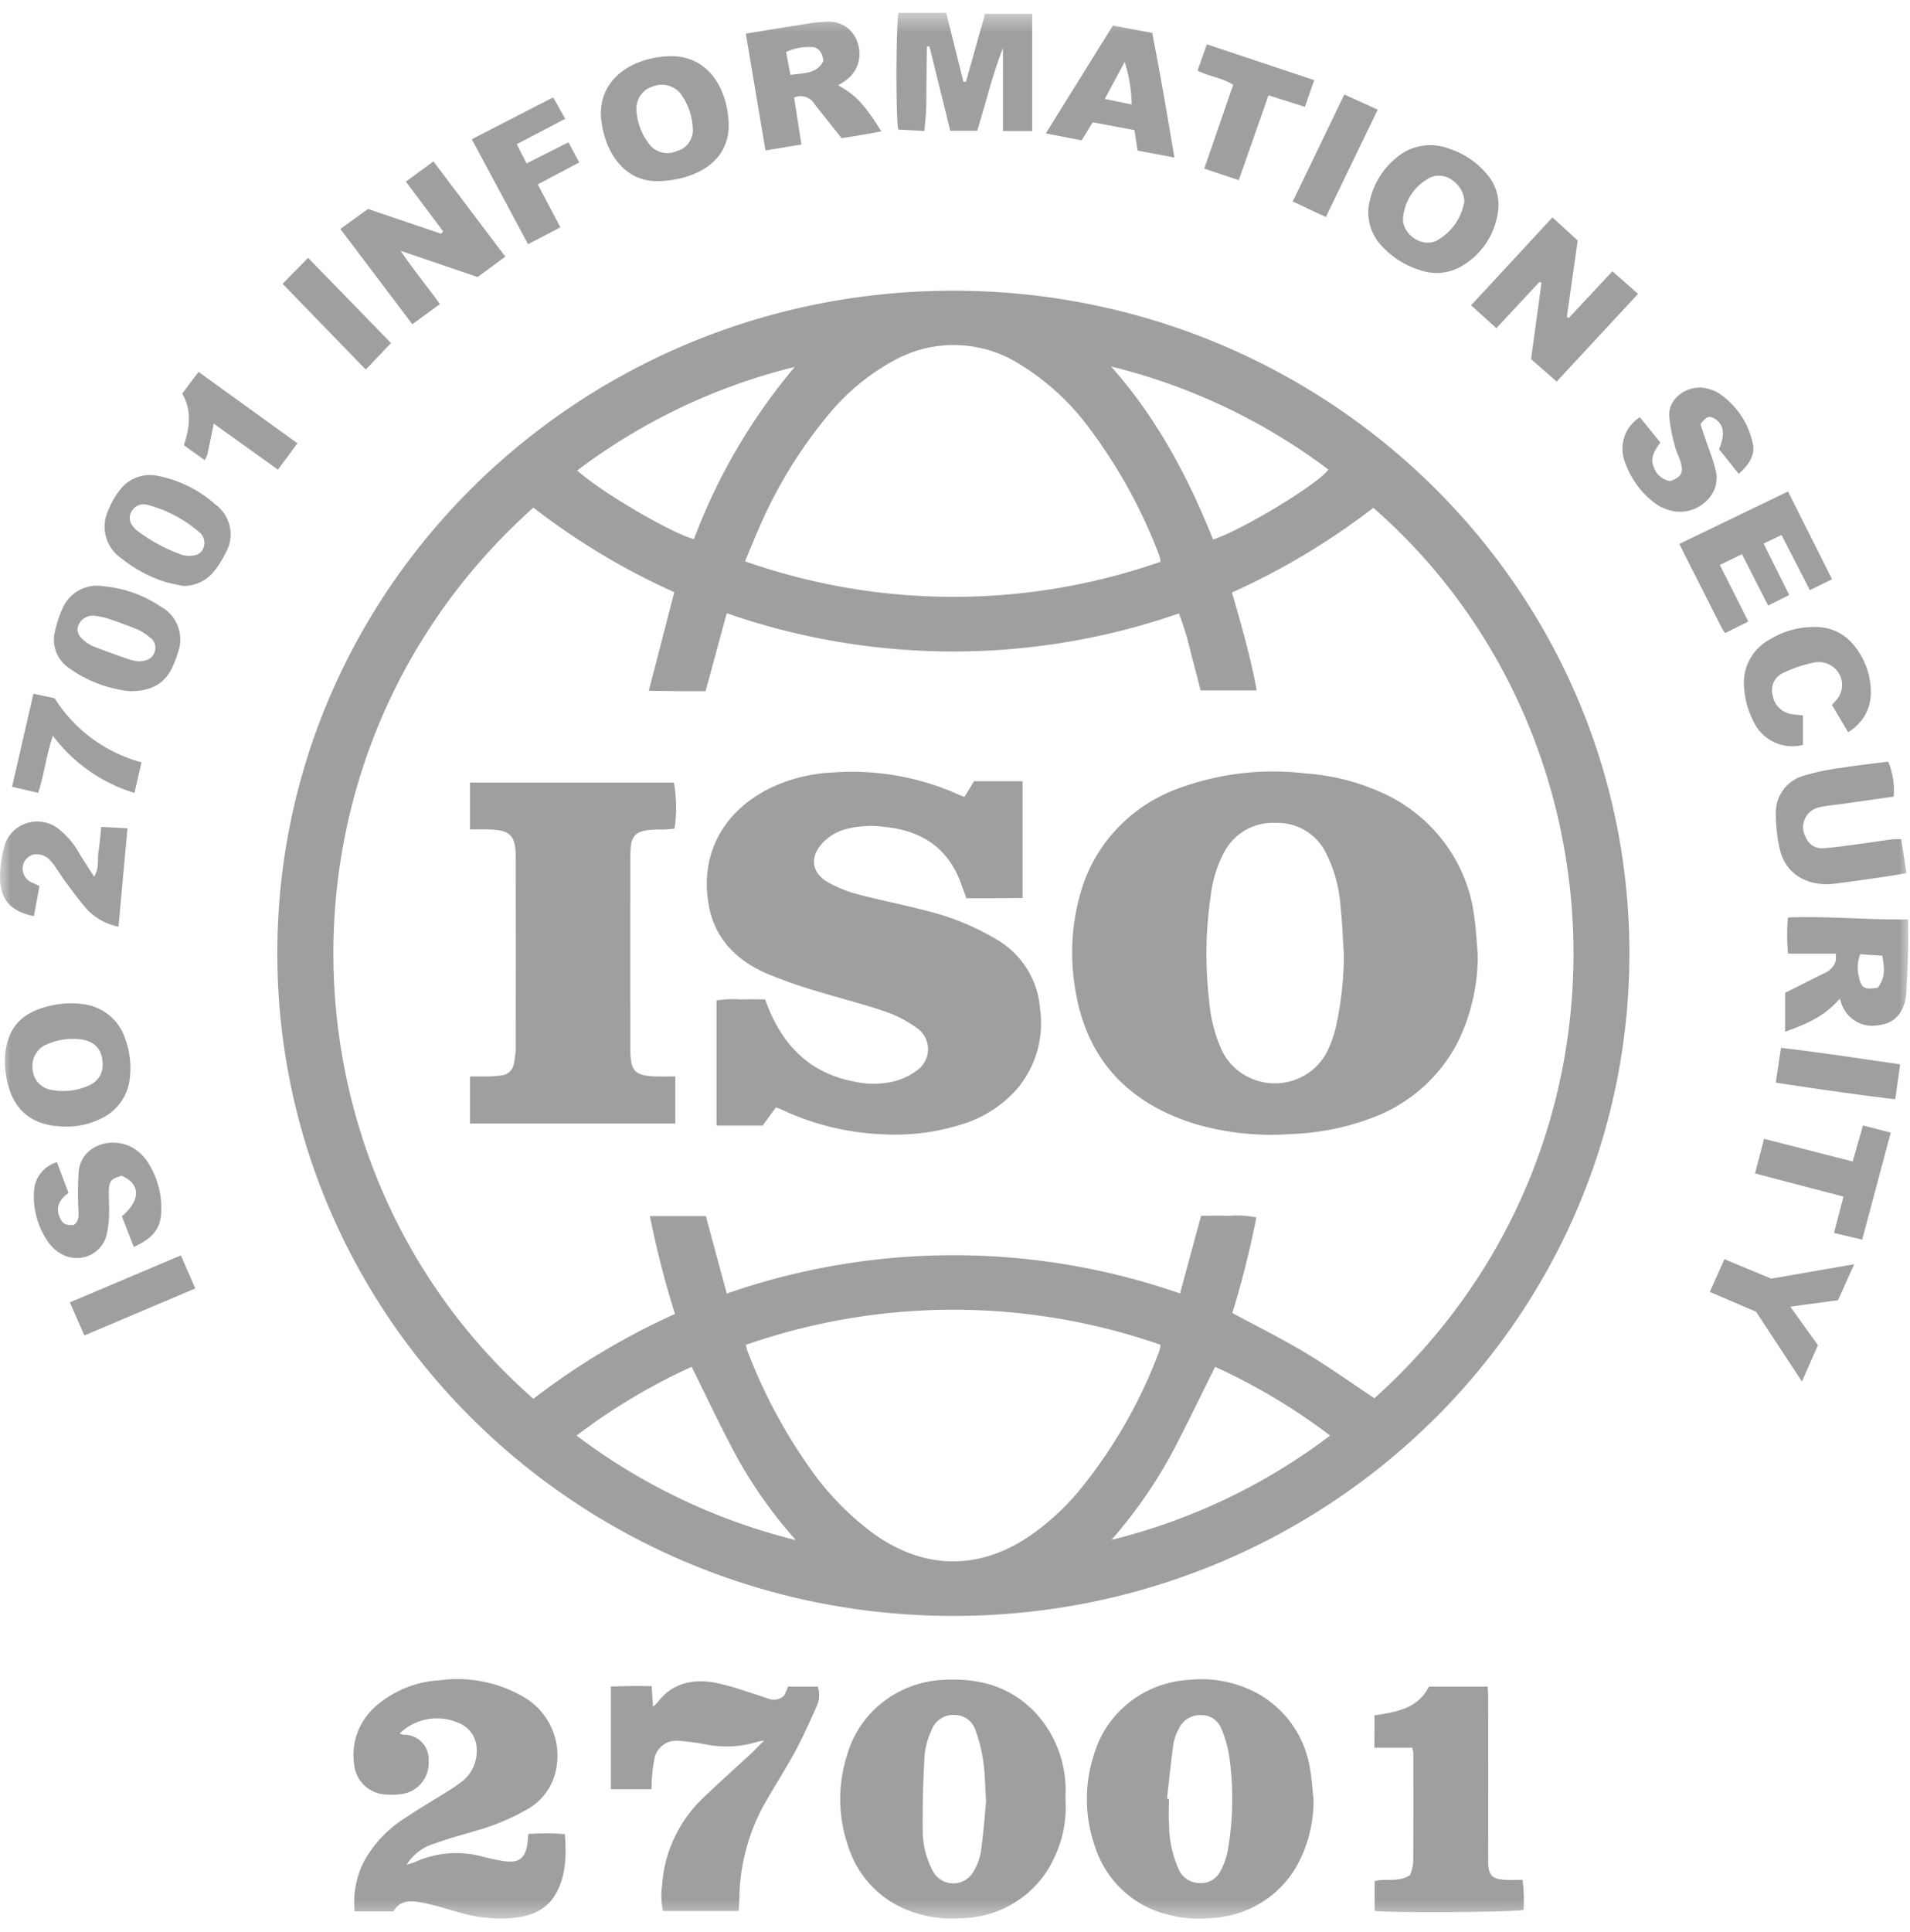 <svg xmlns="http://www.w3.org/2000/svg" width="88" height="89" fill="none"><g clip-path="url(#a)"><mask id="b" width="88" height="89" x="0" y="0" maskUnits="userSpaceOnUse" style="mask-type:luminance"><path fill="#fff" d="M88 .5H0v88h88V.5z"/></mask><g fill="#0E1112" fill-opacity=".4" mask="url(#b)"><path d="M43.955 13.39c17.202.017 31.133 13.693 31.117 30.548-.016 16.855-13.975 30.505-31.177 30.49C26.714 74.41 12.79 60.766 12.777 43.93c-.016-16.851 13.912-30.524 31.11-30.54h.068zM33.484 59.58a31.8 31.8 0 0 1 20.884-.005l.97-3.578c.449 0 .859-.01 1.272.003a4.69 4.69 0 0 1 1.274.073 43.29 43.29 0 0 1-1.107 4.402c1.15.622 2.294 1.186 3.38 1.84 1.087.653 2.116 1.389 3.167 2.087 12.628-11.339 11.84-30.624-.05-41.013a32.516 32.516 0 0 1-6.513 3.9c.44 1.531.862 2.998 1.14 4.51h-2.586c-.158-.61-.301-1.192-.46-1.77a12.362 12.362 0 0 0-.54-1.774 31.746 31.746 0 0 1-20.831-.011l-.975 3.59h-1.274c-.42-.004-.841-.011-1.342-.018l1.174-4.54a31.918 31.918 0 0 1-6.492-3.896c-12.549 11.212-12.02 30.496 0 41.047a32.812 32.812 0 0 1 6.524-3.908 43.007 43.007 0 0 1-1.155-4.506h2.578l.962 3.566zm19.99-33.708a2.358 2.358 0 0 0-.064-.295 23.878 23.878 0 0 0-3.221-5.854 11.316 11.316 0 0 0-3.215-2.951 5.676 5.676 0 0 0-5.81-.156 10.282 10.282 0 0 0-3.028 2.524 21.486 21.486 0 0 0-3.24 5.355c-.191.432-.365.87-.569 1.358a28.97 28.97 0 0 0 19.146.02zM34.357 61.945c.044.146.062.231.093.31a24.228 24.228 0 0 0 2.937 5.468 12.874 12.874 0 0 0 2.876 2.924c2.335 1.67 4.868 1.691 7.227.064a11.433 11.433 0 0 0 2.17-1.98 22.619 22.619 0 0 0 3.758-6.517c.025-.09.041-.183.05-.276a29.038 29.038 0 0 0-19.11.007zm16.853 8.978a27.587 27.587 0 0 0 10.073-4.802 27.569 27.569 0 0 0-5.298-3.164c-.715 1.427-1.372 2.82-2.101 4.174a22.02 22.02 0 0 1-2.674 3.792zm-14.543.01a20.847 20.847 0 0 1-2.687-3.772c-.744-1.365-1.4-2.775-2.114-4.206a27.636 27.636 0 0 0-5.302 3.166 27.765 27.765 0 0 0 10.103 4.813zM55.892 24.85c1.377-.455 4.832-2.553 5.313-3.221a27.532 27.532 0 0 0-10.016-4.749c2.1 2.356 3.538 5.067 4.703 7.97zM36.617 16.9a27.494 27.494 0 0 0-10.023 4.77c1.067.972 4.37 2.913 5.378 3.159a27.097 27.097 0 0 1 4.645-7.929zM60.52 82.904a6.227 6.227 0 0 1-.59 2.679c-.741 1.623-2.356 2.693-4.169 2.764a5.681 5.681 0 0 1-1.929-.154 4.697 4.697 0 0 1-3.382-3.142 6.626 6.626 0 0 1-.021-4.32c.59-1.902 2.326-3.242 4.35-3.358a5.425 5.425 0 0 1 3.134.61 4.803 4.803 0 0 1 2.419 3.349c.105.514.129 1.047.188 1.572zm-6.753-.06.09.008c0 .405-.026.813.006 1.216.006.708.16 1.404.452 2.052.167.364.534.602.94.613a1.02 1.02 0 0 0 1-.597c.145-.283.25-.584.312-.895a13.95 13.95 0 0 0 .08-4.264 5.474 5.474 0 0 0-.36-1.32.98.98 0 0 0-.949-.661 1.08 1.08 0 0 0-1.03.638 2.172 2.172 0 0 0-.247.695c-.116.838-.2 1.677-.294 2.516zm-4.676.056a5.376 5.376 0 0 1-.546 2.722c-.773 1.651-2.451 2.714-4.304 2.732a5.508 5.508 0 0 1-2.433-.377 4.678 4.678 0 0 1-2.723-2.915 6.668 6.668 0 0 1-.044-4.27c.585-1.986 2.415-3.371 4.524-3.424 1.649-.08 3.097.362 4.222 1.61a5.22 5.22 0 0 1 1.297 3.13c.025.26.007.527.007.792zm-3.658.096c-.048-.747-.05-1.316-.132-1.87a7.056 7.056 0 0 0-.357-1.43 1.012 1.012 0 0 0-.98-.707 1.056 1.056 0 0 0-1.045.702 3.574 3.574 0 0 0-.316 1.113 47.09 47.09 0 0 0-.09 3.431 3.962 3.962 0 0 0 .44 1.893 1.067 1.067 0 0 0 1.912.047 2.57 2.57 0 0 0 .336-.94c.11-.804.169-1.611.229-2.24h.003zm-27.022-3.152c.06.025.123.043.187.057A1.128 1.128 0 0 1 19.752 81c0 .037 0 .074-.004.11a1.44 1.44 0 0 1-1.168 1.51 3.35 3.35 0 0 1-.755.036 1.538 1.538 0 0 1-1.51-1.399c-.146-1 .23-2.005 1.004-2.675a4.897 4.897 0 0 1 2.945-1.191 6.054 6.054 0 0 1 3.803.736 3.127 3.127 0 0 1 1.51 3.553 2.671 2.671 0 0 1-1.32 1.675c-.75.427-1.551.756-2.386.983-.602.182-1.214.342-1.803.559a2.298 2.298 0 0 0-1.332.984 3.23 3.23 0 0 0 .348-.103 4.64 4.64 0 0 1 3.11-.275c.33.089.666.16 1.004.215.73.106 1.023-.13 1.11-.866.013-.105.018-.21.035-.382.56-.037 1.123-.036 1.683.007.066.962.066 1.884-.415 2.741-.448.802-1.221 1.06-2.08 1.133a6.826 6.826 0 0 1-2.454-.29c-.52-.146-1.037-.31-1.565-.416-.52-.105-1.06-.17-1.384.391h-1.79c-.079-.8.074-1.607.444-2.325a5.588 5.588 0 0 1 1.95-2.02c.608-.41 1.247-.779 1.867-1.17.23-.138.454-.29.666-.453a1.76 1.76 0 0 0 .697-1.483 1.292 1.292 0 0 0-.806-1.216 2.472 2.472 0 0 0-2.745.475zm11.616-2.184c.022.339.038.609.058.947.07-.055.14-.118.201-.183.668-.895 1.6-1.104 2.642-.927a12.97 12.97 0 0 1 1.553.44c.309.092.616.197.92.302.253.1.54.04.732-.146l.181-.412h1.364c.097.291.082.606-.041.887-.318.709-.632 1.422-1.002 2.105-.473.87-1.018 1.706-1.502 2.572a9.256 9.256 0 0 0-1.069 4.227c-.007.173-.018.345-.029.548h-3.489a3.373 3.373 0 0 1-.038-1.207 6.1 6.1 0 0 1 1.883-3.998c.733-.706 1.495-1.382 2.241-2.073.167-.157.321-.326.574-.582-.215.049-.305.06-.39.088a4.787 4.787 0 0 1-2.298.096 10.985 10.985 0 0 0-1.228-.162 1.027 1.027 0 0 0-1.149.882l-.001.014a5.59 5.59 0 0 0-.098.786c-.017.17-.017.345-.028.544h-1.869V77.68c.31-.008.61-.018.91-.024l.972.002zm33.298 1.35c1.004-.156 2.002-.304 2.512-1.328h2.707c.009.196.022.382.023.57.002 2.4.002 4.803 0 7.203 0 .124-.003.247 0 .371.019.54.19.72.752.754.266.016.535.004.83.004.059.46.073.924.046 1.386-.43.105-5.973.14-6.86.048v-1.37c.497-.157 1.074.078 1.636-.283.073-.189.12-.384.142-.583.014-1.677.009-3.355.007-5.031a1.375 1.375 0 0 0-.056-.256h-1.74l.002-1.485zM43.593.589l.795 3.177.116-.002.88-3.125h2.174v5.4H46.21V2.217c-.49 1.235-.786 2.522-1.187 3.806h-1.24l-.96-3.886-.115.003c-.005.315-.013.63-.016.944l-.01.955c-.003.336.002.672-.012 1.008-.014.313-.05.626-.082.986l-1.199-.064c-.118-.385-.114-4.565.002-5.38h2.203zm28.128 16.985-1.18-1.035.481-3.515-.094-.039-1.985 2.13-1.165-1.052 3.749-4.05 1.163 1.063-.5 3.52.09.048 2.008-2.148 1.183 1.039-3.75 4.039zm-51.305-6.918L18.7 8.366l1.27-.933 3.311 4.388-1.274.939-3.549-1.207c.606.897 1.225 1.637 1.81 2.453l-1.27.928-3.316-4.388 1.274-.924 3.367 1.143.093-.109zm64.347 35.348c-.635.702-1.203 1.047-2.517 1.516v-1.793l1.766-.886a.902.902 0 0 0 .57-.595c.009-.107.01-.214.002-.322h-2.2a8.395 8.395 0 0 1-.007-1.668c1.856-.064 3.678.114 5.538.091 0 .533.009 1.006-.002 1.48-.015.582-.047 1.164-.075 1.745-.005.105-.007.211-.023.316-.118.793-.55 1.254-1.241 1.325a1.496 1.496 0 0 1-1.74-1.015 3.875 3.875 0 0 0-.07-.194zm1.756-.512c.3-.425.342-.734.202-1.474l-1.016-.066c-.122.317-.147.66-.071.99.114.568.25.657.885.55zM34.362 1.549c.981-.16 1.9-.313 2.821-.455.301-.054.606-.084.911-.091a1.364 1.364 0 0 1 1.424.99 1.503 1.503 0 0 1-.586 1.735c-.098.068-.2.128-.316.201.82.459 1.184.846 1.993 2.121-.31.057-.603.114-.897.164-.3.051-.602.096-.938.149-.415-.523-.836-1.049-1.253-1.577a.732.732 0 0 0-.933-.29l.337 2.16-1.658.272-.905-5.38zm3.572 1.26c-.05-.434-.248-.665-.602-.642a2.463 2.463 0 0 0-1.116.228l.201 1.054c.615-.092 1.216-.037 1.517-.64zM27.681 5.25c.01-1.849 1.735-2.626 3.175-2.661 1.795-.045 2.666 1.527 2.716 3.097.055 1.742-1.486 2.6-3.218 2.657-1.659.056-2.59-1.477-2.673-3.093zm4.237.665a2.931 2.931 0 0 0-.543-1.577 1.113 1.113 0 0 0-1.302-.354 1.055 1.055 0 0 0-.75 1.053 2.78 2.78 0 0 0 .597 1.61c.294.383.818.51 1.261.312a.996.996 0 0 0 .737-1.044zM69.041 9.5a3.414 3.414 0 0 1-1.813 2.822 2.27 2.27 0 0 1-1.785.125 3.946 3.946 0 0 1-1.76-1.094 2.24 2.24 0 0 1-.559-2.167 3.541 3.541 0 0 1 1.156-1.874 2.408 2.408 0 0 1 2.471-.47c.69.222 1.3.632 1.758 1.183.358.411.546.935.532 1.474zm-1.575-.21c0-.769-.91-1.52-1.673-1.057A2.312 2.312 0 0 0 64.646 10c-.08.775.866 1.435 1.552 1.08a2.54 2.54 0 0 0 1.268-1.79zM3.008 51.885c-1.424 0-2.335-.667-2.647-1.96-.12-.46-.16-.936-.118-1.41.136-1.204.766-1.866 1.967-2.163a4.103 4.103 0 0 1 1.55-.11c.943.09 1.738.727 2.013 1.616.207.569.28 1.175.21 1.776a2.31 2.31 0 0 1-1.416 1.925c-.486.23-1.02.342-1.559.326zm.416-4.034a2.941 2.941 0 0 0-1.406.316 1.09 1.09 0 0 0-.507 1.142c.05.457.407.825.87.894a2.887 2.887 0 0 0 1.69-.196 1.02 1.02 0 0 0 .657-1.056c-.032-.716-.48-1.096-1.304-1.1zm84.414-7.634c-.397.066-.745.128-1.095.178-.748.107-1.497.219-2.247.31-1.081.133-2.24-.345-2.509-1.652a7.391 7.391 0 0 1-.169-1.572 1.76 1.76 0 0 1 1.252-1.744c.566-.17 1.147-.293 1.735-.366.727-.117 1.46-.197 2.192-.293a3.49 3.49 0 0 1 .252 1.614c-.77.11-1.55.219-2.332.33-.339.049-.682.074-1.014.147a.939.939 0 0 0-.822 1.048c.015.114.05.223.107.324a.802.802 0 0 0 .85.526c.466-.037.928-.1 1.393-.162.588-.078 1.175-.17 1.763-.248.133-.01.265-.01.4-.002l.245 1.562zm-6.373-12.325-1.205-2.366-1.022.494 1.312 2.606-1.063.532a1.794 1.794 0 0 1-.138-.192c-.65-1.282-1.296-2.564-1.978-3.911l5.008-2.418 2.03 4.04-1.021.506-1.307-2.539-.827.393 1.181 2.368-.97.487zm-1.355-6.067-.91-1.133c.3-.7.223-1.164-.216-1.415-.243-.139-.352-.1-.64.256l.24.716c.148.436.322.864.434 1.307.182.556.01 1.165-.437 1.552a1.73 1.73 0 0 1-1.763.36 2.18 2.18 0 0 1-.655-.356 4.031 4.031 0 0 1-1.336-1.952 1.71 1.71 0 0 1 .726-1.944l.944 1.165c-.253.357-.501.718-.29 1.166a.943.943 0 0 0 .752.613c.485-.183.608-.375.488-.828-.072-.272-.216-.526-.283-.798a8.043 8.043 0 0 1-.256-1.342c-.065-.904.924-1.513 1.75-1.295.194.043.377.12.544.224a3.688 3.688 0 0 1 1.56 2.333c.093.474-.125.901-.651 1.37zM2.624 53.528l.533 1.418c-.405.297-.624.65-.394 1.143.135.288.234.345.637.333.29-.219.21-.528.207-.825-.025-.544-.018-1.09.016-1.632.127-1.3 1.717-1.696 2.664-.987.203.148.376.33.512.539.49.75.705 1.642.611 2.53-.087.704-.586 1.086-1.246 1.388l-.548-1.417c.876-.741.865-1.484-.01-1.865-.48.139-.573.231-.59.68-.012.351.026.707.01 1.059a4.723 4.723 0 0 1-.116.995c-.185.742-.947 1.197-1.706 1.017a1.465 1.465 0 0 1-.49-.22 1.776 1.776 0 0 1-.495-.48 3.672 3.672 0 0 1-.642-2.466 1.478 1.478 0 0 1 1.047-1.21zM54.106 7.255l-1.694-.32c-.055-.348-.098-.638-.145-.942l-1.922-.359-.508.83-1.653-.32 3.09-4.967 1.813.338c.368 1.883.691 3.765 1.02 5.74zM52.138 4.81a6.604 6.604 0 0 0-.321-1.959L50.9 4.557l1.238.252zM8.433 26.987c-.295-.067-.598-.112-.887-.206a6.164 6.164 0 0 1-1.925-1.044 1.77 1.77 0 0 1-.62-2.26c.123-.31.29-.605.495-.872a1.736 1.736 0 0 1 1.809-.678 5.564 5.564 0 0 1 2.614 1.304c.712.522.915 1.48.474 2.238a4.39 4.39 0 0 1-.568.89 1.798 1.798 0 0 1-1.392.628zm.211-1.388c.397.014.615-.091.718-.336a.631.631 0 0 0-.2-.767 5.958 5.958 0 0 0-2.35-1.239.63.63 0 0 0-.746.294.588.588 0 0 0 .06.691c.05.073.112.137.183.192a7.565 7.565 0 0 0 2.066 1.117c.088.025.178.04.269.048zm74.423 7.351v1.36a1.967 1.967 0 0 1-2.256-1.038 4.037 4.037 0 0 1-.457-1.622 2.268 2.268 0 0 1 1.21-2.21 3.842 3.842 0 0 1 2.112-.56c.623 0 1.216.26 1.63.715.61.667.927 1.542.885 2.436-.036.7-.43 1.335-1.045 1.692l-.742-1.257c.069-.076.13-.138.187-.204.4-.432.368-1.099-.071-1.492a1.09 1.09 0 0 0-.867-.266 5.886 5.886 0 0 0-1.476.48.873.873 0 0 0-.497 1.066c.071.434.42.772.862.84.154.028.316.035.525.06zM5.98 31.835a5.816 5.816 0 0 1-2.8-1.065 1.567 1.567 0 0 1-.648-1.682c.078-.378.2-.746.363-1.097A1.726 1.726 0 0 1 4.752 27c.954.085 1.87.41 2.66.944a1.715 1.715 0 0 1 .784 2.11 4.46 4.46 0 0 1-.261.691c-.356.756-.977 1.095-1.955 1.09zm.372-1.372c.436-.004.666-.146.766-.416a.586.586 0 0 0-.23-.703 2.406 2.406 0 0 0-.54-.345 20.934 20.934 0 0 0-1.31-.488 3.476 3.476 0 0 0-.629-.143.723.723 0 0 0-.793.415c-.105.261-.025.496.272.734.122.105.26.19.409.254a54.8 54.8 0 0 0 1.665.606c.129.038.261.064.396.082l-.006.004zM1.818 40.811l-.256 1.385c-1.098-.22-1.587-.802-1.56-1.872.01-.44.074-.878.19-1.305.198-.823 1.04-1.335 1.88-1.141.225.051.436.151.615.291.408.322.744.722.987 1.177.209.326.418.651.659 1.03.261-.398.143-.777.201-1.126.06-.362.084-.73.13-1.164l1.21.064c-.142 1.536-.276 3.006-.414 4.533a2.776 2.776 0 0 1-1.405-.75c-.359-.393-.671-.828-.99-1.253-.193-.256-.36-.53-.541-.791a1.899 1.899 0 0 0-.203-.248.807.807 0 0 0-.826-.268.667.667 0 0 0-.452.605.713.713 0 0 0 .485.696c.081.032.16.073.29.137zM26.19 6.553l.498.927-1.912 1.013 1.042 1.977-1.488.778-2.593-4.835 3.749-1.927.555.987-2.232 1.17.454.885 1.927-.975zm54.72 53.863-2.133-.913.672-1.508 2.159.898 3.82-.663-.745 1.658-2.2.296 1.275 1.774-.737 1.676-2.112-3.218zM57.073 8.297l-1.588-.53 1.332-3.86c-.497-.326-1.092-.374-1.64-.657l.428-1.209L60.55 3.69l-.428 1.232-1.678-.533-1.37 3.91zm24.205 44.155 4.08 1.045.476-1.662 1.279.33-1.316 4.932-1.297-.309.435-1.676-4.075-1.065.418-1.595zM1.76 36.518l-1.205-.281.985-4.286.978.21a6.797 6.797 0 0 0 4.001 2.95l-.323 1.41a7.382 7.382 0 0 1-3.76-2.633c-.304.897-.393 1.753-.676 2.63zm8.087-17.007c-.107.527-.196.975-.292 1.42-.031.092-.073.18-.122.264l-.961-.69c.266-.802.377-1.596-.075-2.377l.75-1 4.556 3.29-.897 1.213-2.959-2.12zm8.168-3.71-1.163 1.22-3.832-3.949 1.174-1.196 3.821 3.925zm43.072-5.804-1.525-.718 2.376-4.928 1.538.7-2.39 4.946zM8.332 57.82 9 59.345l-5.112 2.164-.67-1.522 5.114-2.165zm73.483-7.956.24-1.602c1.837.217 3.633.487 5.493.76l-.227 1.61c-1.856-.224-3.66-.484-5.506-.768z"/><path d="M68.085 43.936a9.003 9.003 0 0 1-.94 4.103 7.267 7.267 0 0 1-3.843 3.414c-1.209.47-2.49.73-3.789.777a12.421 12.421 0 0 1-4.487-.475c-3.14-.987-5.022-3.061-5.501-6.293a9.948 9.948 0 0 1 .281-4.407c.637-2.184 2.294-3.938 4.466-4.733a12.556 12.556 0 0 1 5.846-.702 10.2 10.2 0 0 1 3.295.78c2.476 1.001 4.206 3.241 4.514 5.85.083.557.107 1.125.158 1.686zm-6.17 0c-.05-.755-.075-1.516-.16-2.268a6.323 6.323 0 0 0-.69-2.432 2.478 2.478 0 0 0-2.294-1.332 2.525 2.525 0 0 0-2.357 1.325 5.555 5.555 0 0 0-.613 1.907 18.385 18.385 0 0 0-.09 4.96 6.9 6.9 0 0 0 .547 2.201c.585 1.339 2.169 1.961 3.535 1.389a2.68 2.68 0 0 0 1.37-1.286 5.49 5.49 0 0 0 .386-1.096 15.58 15.58 0 0 0 .367-3.368zm-17.391-2.565c-.107-.29-.188-.523-.275-.754-.592-1.557-1.782-2.35-3.426-2.522a4.676 4.676 0 0 0-1.878.1c-.401.113-.762.33-1.047.63-.586.635-.523 1.35.221 1.794a5.5 5.5 0 0 0 1.388.566c1.024.275 2.07.474 3.098.744 1.194.283 2.333.749 3.378 1.382a4.024 4.024 0 0 1 1.934 3.148 4.69 4.69 0 0 1-1.038 3.671 5.503 5.503 0 0 1-2.436 1.614 10.278 10.278 0 0 1-3.941.491 12.036 12.036 0 0 1-4.522-1.145c-.061-.028-.13-.046-.236-.082l-.602.83h-2.127v-5.761a5.09 5.09 0 0 1 1.11-.044c.36-.01.72-.002 1.124-.002.074.19.14.368.214.542.74 1.728 1.983 2.885 3.901 3.246a4 4 0 0 0 1.929-.04c.345-.1.666-.26.95-.475a1.185 1.185 0 0 0-.001-1.956 5.649 5.649 0 0 0-1.52-.779c-1.055-.359-2.142-.622-3.205-.954a21.891 21.891 0 0 1-2.185-.772c-1.355-.59-2.347-1.55-2.649-3.01-.48-2.33.52-4.357 2.7-5.484a7.376 7.376 0 0 1 3.01-.77c1.987-.144 3.981.21 5.79 1.028.066.03.135.051.252.096l.441-.722h2.24v5.378c-.416.003-.84.01-1.264.012-.435.002-.867 0-1.328 0zm-13.41 8.209v2.166h-9.459V49.58c.292 0 .577.005.858-.002.198 0 .396-.016.592-.048.3-.028.539-.26.573-.553.044-.225.073-.453.084-.68.005-2.934.005-5.869 0-8.802-.002-1.038-.254-1.275-1.314-1.293-.25-.003-.502 0-.793 0v-2.156h9.394c.123.7.134 1.417.03 2.12-.13.013-.268.03-.408.038-.14.009-.288 0-.433.004-.966.033-1.194.236-1.194 1.17a1504.44 1504.44 0 0 0 0 9.013c.003.963.234 1.171 1.223 1.19.268.003.535 0 .847 0z"/></g></g><defs><clipPath id="a"><path fill="#fff" d="M0 .5h88v88H0z"/></clipPath></defs></svg>